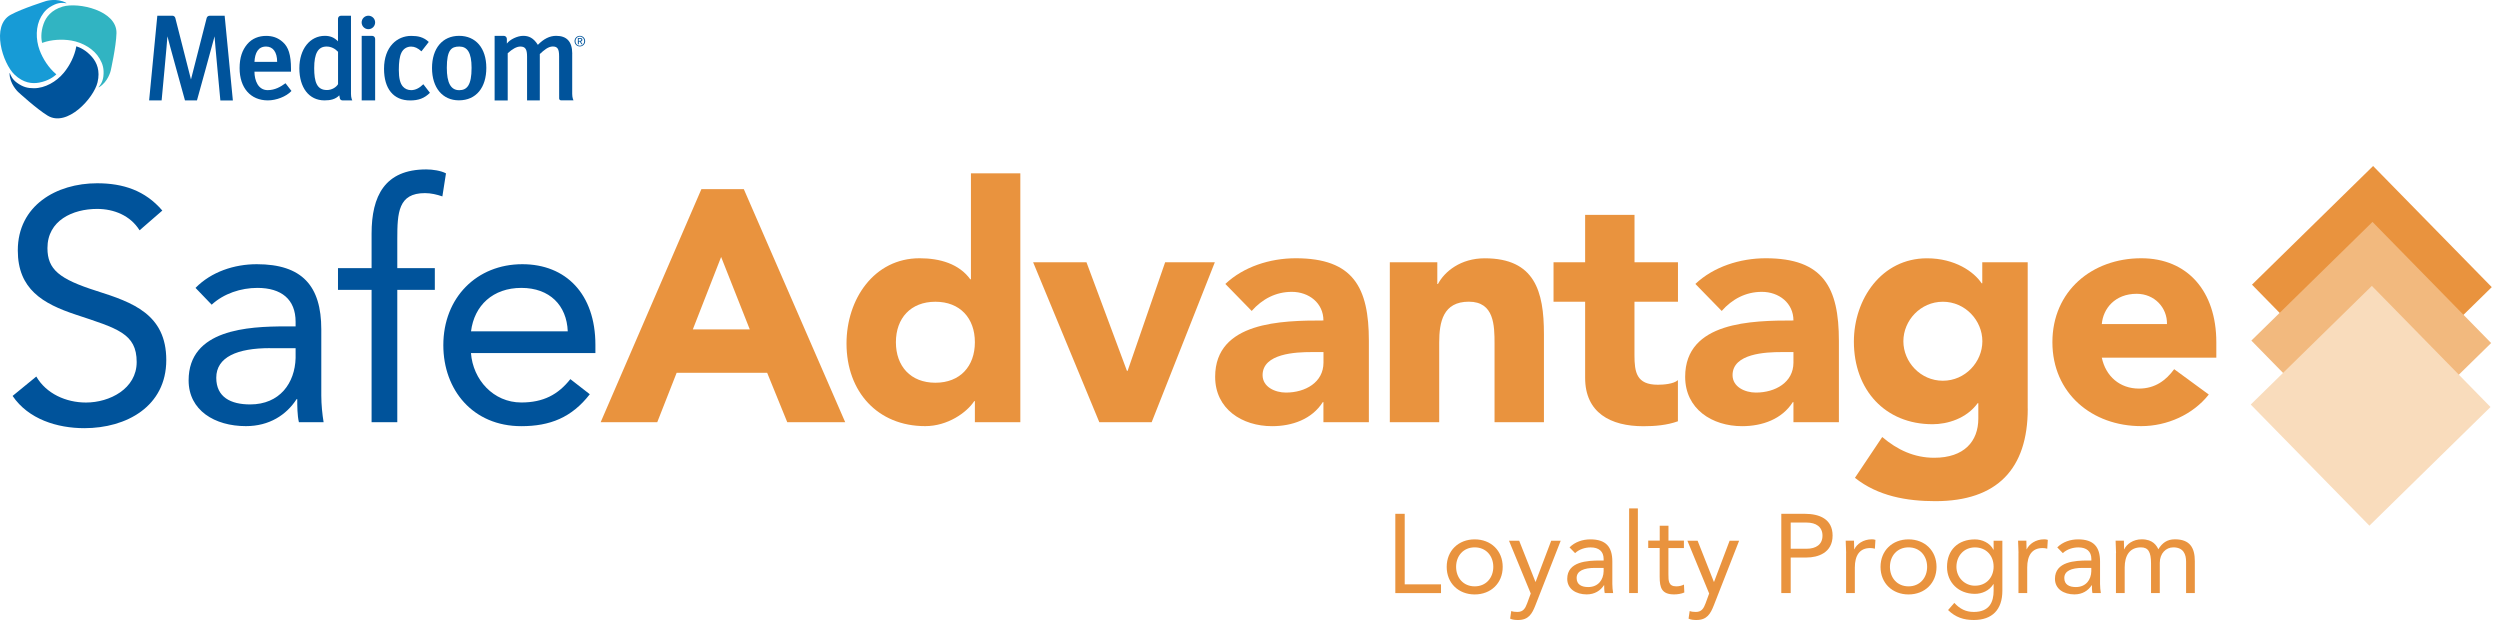 <?xml version="1.0" encoding="UTF-8"?>
<svg width="235px" height="59px" viewBox="0 0 235 59" version="1.1" xmlns="http://www.w3.org/2000/svg" xmlns:xlink="http://www.w3.org/1999/xlink">
    <title>68F63224-BA1A-4E00-AAF3-D59D9012E5F9</title>
    <g id="Design" stroke="none" stroke-width="1" fill="none" fill-rule="evenodd">
        <g id="Account-SA-Login" transform="translate(-826, -221)" fill-rule="nonzero">
            <g id="Global-Network" transform="translate(0, 105)">
                <g id="logo-safe-advantage" transform="translate(826, 116)">
                    <g id="Group" transform="translate(0.94, 15.507)">
                        <g>
                            <g transform="translate(210.524, 0)" id="Rectangle">
                                <rect fill="#E9933E" transform="translate(11.492, 11.367) rotate(-44.413) translate(-11.492, -11.367) " x="3.522" y="3.398" width="15.939" height="15.939"></rect>
                                <rect fill="#F2B97E" transform="translate(11.434, 16.624) rotate(-44.413) translate(-11.434, -16.624) " x="3.465" y="8.654" width="15.939" height="15.939"></rect>
                                <rect fill="#F9DCBC" transform="translate(11.374, 22.637) rotate(-44.413) translate(-11.374, -22.637) " x="3.405" y="14.668" width="15.939" height="15.939"></rect>
                            </g>
                            <g>
                                <path d="M12.18,6.142 C11.316,4.751 9.765,4.131 8.191,4.131 C5.902,4.131 3.52,5.211 3.52,7.815 C3.52,9.826 4.633,10.724 8.13,11.837 C11.532,12.918 14.69,14.032 14.69,18.336 C14.69,22.697 10.944,24.741 6.988,24.741 C4.45,24.741 1.729,23.905 0.244,21.71 L2.472,19.887 C3.402,21.494 5.258,22.331 7.143,22.331 C9.37,22.331 11.908,21.034 11.908,18.524 C11.908,15.832 10.084,15.366 6.184,14.069 C3.083,13.04 0.733,11.678 0.733,8.031 C0.733,3.82 4.351,1.72 8.191,1.72 C10.634,1.72 12.707,2.401 14.318,4.286 L12.18,6.142 Z" id="Path" fill="#00539B"></path>
                                <path d="M17.439,11.555 C18.924,10.037 21.09,9.328 23.195,9.328 C27.467,9.328 29.262,11.372 29.262,15.456 L29.262,21.673 C29.262,22.509 29.356,23.435 29.478,24.177 L27.157,24.177 C27.002,23.529 27.002,22.631 27.002,22.011 L26.941,22.011 C25.982,23.496 24.375,24.549 22.176,24.549 C19.239,24.549 16.79,23.064 16.79,20.249 C16.79,15.451 22.359,15.174 25.916,15.174 L26.847,15.174 L26.847,14.741 C26.847,12.636 25.517,11.555 23.256,11.555 C21.71,11.555 20.098,12.082 18.957,13.134 L17.439,11.555 Z M24.431,17.218 C21.367,17.218 19.389,18.054 19.389,20.004 C19.389,21.828 20.752,22.509 22.575,22.509 C25.362,22.509 26.781,20.498 26.847,18.148 L26.847,17.223 L24.431,17.223 L24.431,17.218 Z" id="Shape" fill="#00539B"></path>
                                <path d="M33.989,11.743 L30.831,11.743 L30.831,9.699 L33.989,9.699 L33.989,6.452 C33.989,2.923 35.225,0.418 39.126,0.418 C39.746,0.418 40.516,0.54 40.982,0.789 L40.643,2.956 C40.117,2.773 39.563,2.646 39.003,2.646 C36.499,2.646 36.405,4.469 36.405,6.978 L36.405,9.699 L39.934,9.699 L39.934,11.743 L36.405,11.743 L36.405,24.182 L33.989,24.182 L33.989,11.743 Z" id="Path" fill="#00539B"></path>
                                <path d="M54.501,21.551 C52.8,23.745 50.756,24.553 48.063,24.553 C43.515,24.553 40.733,21.151 40.733,16.941 C40.733,12.453 43.891,9.328 48.157,9.328 C52.241,9.328 55.028,12.115 55.028,16.908 L55.028,17.683 L43.331,17.683 C43.519,20.188 45.437,22.326 48.063,22.326 C50.136,22.326 51.527,21.583 52.673,20.131 L54.501,21.551 Z M52.429,15.639 C52.335,13.195 50.728,11.555 48.068,11.555 C45.408,11.555 43.641,13.195 43.336,15.639 L52.429,15.639 Z" id="Shape" fill="#00539B"></path>
                                <path d="M64.99,2.274 L68.98,2.274 L78.51,24.182 L73.063,24.182 L71.174,19.539 L62.664,19.539 L60.841,24.182 L55.521,24.182 L64.99,2.274 Z M66.846,8.647 L64.186,15.456 L69.539,15.456 L66.846,8.647 Z" id="Shape" fill="#E9933E"></path>
                                <path d="M94.971,24.177 L90.699,24.177 L90.699,22.199 L90.638,22.199 C89.929,23.28 88.133,24.549 86.028,24.549 C81.573,24.549 78.632,21.33 78.632,16.781 C78.632,12.603 81.23,8.769 85.502,8.769 C87.419,8.769 89.214,9.295 90.267,10.747 L90.328,10.747 L90.328,0.785 L94.971,0.785 L94.971,24.177 L94.971,24.177 Z M86.987,12.857 C84.665,12.857 83.275,14.403 83.275,16.663 C83.275,18.924 84.665,20.47 86.987,20.47 C89.308,20.47 90.699,18.924 90.699,16.663 C90.699,14.403 89.308,12.857 86.987,12.857 Z" id="Shape" fill="#E9933E"></path>
                                <polygon id="Path" fill="#E9933E" points="96.174 9.145 101.188 9.145 104.994 19.356 105.055 19.356 108.584 9.145 113.255 9.145 107.316 24.182 102.396 24.182"></polygon>
                                <path d="M123.462,22.293 L123.401,22.293 C122.381,23.9 120.525,24.553 118.636,24.553 C115.821,24.553 113.284,22.946 113.284,19.911 C113.284,14.713 119.595,14.619 123.462,14.619 C123.462,12.979 122.099,11.927 120.492,11.927 C118.974,11.927 117.706,12.608 116.719,13.722 L114.242,11.184 C115.943,9.577 118.42,8.769 120.863,8.769 C126.277,8.769 127.734,11.522 127.734,16.536 L127.734,24.177 L123.462,24.177 L123.462,22.293 L123.462,22.293 Z M122.32,17.589 C120.896,17.589 117.743,17.711 117.743,19.755 C117.743,20.869 118.918,21.395 119.938,21.395 C121.761,21.395 123.467,20.437 123.467,18.581 L123.467,17.589 L122.32,17.589 Z" id="Shape" fill="#E9933E"></path>
                                <path d="M129.712,9.145 L134.167,9.145 L134.167,11.189 L134.228,11.189 C134.848,10.014 136.361,8.773 138.622,8.773 C143.326,8.773 144.19,11.865 144.19,15.888 L144.19,24.182 L139.547,24.182 L139.547,16.814 C139.547,15.08 139.515,12.852 137.132,12.852 C134.717,12.852 134.345,14.741 134.345,16.692 L134.345,24.177 L129.703,24.177 L129.703,9.145 L129.712,9.145 Z" id="Path" fill="#E9933E"></path>
                                <path d="M156.784,12.857 L152.7,12.857 L152.7,17.871 C152.7,19.478 152.888,20.658 154.895,20.658 C155.388,20.658 156.38,20.597 156.784,20.225 L156.784,24.093 C155.764,24.464 154.618,24.558 153.537,24.558 C150.445,24.558 148.062,23.289 148.062,20.009 L148.062,12.857 L145.092,12.857 L145.092,9.145 L148.062,9.145 L148.062,4.69 L152.705,4.69 L152.705,9.145 L156.789,9.145 L156.789,12.857 L156.784,12.857 Z" id="Path" fill="#E9933E"></path>
                                <path d="M167.644,22.293 L167.583,22.293 C166.563,23.9 164.707,24.553 162.818,24.553 C160.003,24.553 157.465,22.946 157.465,19.911 C157.465,14.713 163.776,14.619 167.644,14.619 C167.644,12.979 166.281,11.927 164.674,11.927 C163.156,11.927 161.887,12.608 160.901,13.722 L158.424,11.184 C160.125,9.577 162.602,8.769 165.045,8.769 C170.459,8.769 171.916,11.522 171.916,16.536 L171.916,24.177 L167.644,24.177 L167.644,22.293 L167.644,22.293 Z M166.497,17.589 C165.073,17.589 161.92,17.711 161.92,19.755 C161.92,20.869 163.095,21.395 164.115,21.395 C165.938,21.395 167.644,20.437 167.644,18.581 L167.644,17.589 L166.497,17.589 Z" id="Shape" fill="#E9933E"></path>
                                <path d="M189.669,22.909 C189.669,28.571 186.793,31.602 180.976,31.602 C178.316,31.602 175.59,31.137 173.424,29.408 L175.99,25.573 C177.414,26.781 178.993,27.523 180.877,27.523 C183.692,27.523 185.022,25.977 185.022,23.844 L185.022,22.392 L184.96,22.392 C183.908,23.844 182.113,24.37 180.722,24.37 C176.267,24.37 173.325,21.151 173.325,16.602 C173.325,12.613 175.924,8.773 180.196,8.773 C182.827,8.773 184.622,10.042 185.332,11.123 L185.393,11.123 L185.393,9.145 L189.664,9.145 L189.664,22.909 L189.669,22.909 Z M181.69,20.282 C183.795,20.282 185.402,18.52 185.402,16.569 C185.402,14.619 183.795,12.857 181.69,12.857 C179.585,12.857 177.977,14.619 177.977,16.569 C177.977,18.52 179.585,20.282 181.69,20.282 Z" id="Shape" fill="#E9933E"></path>
                                <path d="M206.685,21.579 C205.2,23.468 202.756,24.549 200.341,24.549 C195.698,24.549 191.986,21.457 191.986,16.659 C191.986,11.861 195.698,8.769 200.341,8.769 C204.674,8.769 207.394,11.861 207.394,16.659 L207.394,18.111 L196.629,18.111 C197,19.873 198.33,21.02 200.125,21.02 C201.643,21.02 202.662,20.244 203.433,19.196 L206.685,21.579 Z M202.756,14.958 C202.789,13.412 201.582,12.11 199.909,12.11 C197.864,12.11 196.751,13.501 196.629,14.958 L202.756,14.958 Z" id="Shape" fill="#E9933E"></path>
                            </g>
                        </g>
                        <g transform="translate(130.168, 31.955)" fill="#E9933E">
                            <polygon id="Path" points="0.052 0.836 0.935 0.836 0.935 7.467 4.347 7.467 4.347 8.289 0.052 8.289"></polygon>
                            <path d="M7.514,3.238 C9.032,3.238 10.146,4.29 10.146,5.827 C10.146,7.364 9.027,8.416 7.514,8.416 C6.001,8.416 4.882,7.364 4.882,5.827 C4.882,4.29 5.996,3.238 7.514,3.238 Z M7.514,7.655 C8.576,7.655 9.262,6.856 9.262,5.822 C9.262,4.788 8.576,3.99 7.514,3.99 C6.452,3.99 5.766,4.788 5.766,5.822 C5.766,6.856 6.452,7.655 7.514,7.655 Z" id="Shape"></path>
                            <path d="M13.228,9.417 C12.904,10.249 12.575,10.818 11.584,10.818 C11.353,10.818 11.067,10.799 10.846,10.691 L10.949,9.976 C11.118,10.037 11.297,10.061 11.527,10.061 C12.063,10.061 12.265,9.737 12.443,9.253 L12.782,8.327 L10.738,3.369 L11.696,3.369 L13.224,7.232 L13.242,7.232 L14.704,3.369 L15.597,3.369 L13.228,9.417 Z" id="Path"></path>
                            <path d="M16.428,3.994 C16.936,3.477 17.669,3.238 18.388,3.238 C19.84,3.238 20.451,3.933 20.451,5.319 L20.451,7.434 C20.451,7.716 20.484,8.036 20.526,8.285 L19.737,8.285 C19.685,8.064 19.685,7.758 19.685,7.547 L19.666,7.547 C19.337,8.054 18.792,8.412 18.045,8.412 C17.044,8.412 16.212,7.904 16.212,6.95 C16.212,5.319 18.106,5.226 19.318,5.226 L19.633,5.226 L19.633,5.08 C19.633,4.366 19.182,3.994 18.411,3.994 C17.885,3.994 17.335,4.173 16.95,4.53 L16.428,3.994 Z M18.811,5.921 C17.768,5.921 17.096,6.203 17.096,6.87 C17.096,7.491 17.561,7.721 18.181,7.721 C19.13,7.721 19.614,7.035 19.633,6.236 L19.633,5.921 L18.811,5.921 Z" id="Shape"></path>
                            <polygon id="Path" points="22.03 0.329 22.852 0.329 22.852 8.285 22.03 8.285"></polygon>
                            <path d="M27.175,4.055 L25.723,4.055 L25.723,6.518 C25.723,7.147 25.733,7.655 26.461,7.655 C26.701,7.655 26.969,7.603 27.185,7.486 L27.218,8.233 C26.936,8.36 26.565,8.412 26.259,8.412 C25.089,8.412 24.901,7.782 24.901,6.757 L24.901,4.051 L23.825,4.051 L23.825,3.355 L24.906,3.355 L24.906,1.955 L25.728,1.955 L25.728,3.355 L27.18,3.355 L27.18,4.055 L27.175,4.055 Z" id="Path"></path>
                            <path d="M30,9.417 C29.675,10.249 29.347,10.818 28.355,10.818 C28.125,10.818 27.838,10.799 27.617,10.691 L27.721,9.976 C27.89,10.037 28.068,10.061 28.299,10.061 C28.834,10.061 29.036,9.737 29.215,9.253 L29.553,8.327 L27.509,3.369 L28.468,3.369 L29.995,7.232 L30.014,7.232 L31.475,3.369 L32.368,3.369 L30,9.417 Z" id="Path"></path>
                            <path d="M36.334,0.836 L38.543,0.836 C39.91,0.836 41.156,1.32 41.156,2.881 C41.156,4.511 39.765,4.944 38.712,4.944 L37.218,4.944 L37.218,8.289 L36.334,8.289 L36.334,0.836 Z M37.218,4.121 L38.712,4.121 C39.595,4.121 40.206,3.722 40.206,2.89 C40.206,2.058 39.595,1.659 38.712,1.659 L37.218,1.659 L37.218,4.121 Z" id="Shape"></path>
                            <path d="M42.429,4.53 C42.429,4.079 42.387,3.689 42.387,3.36 L43.167,3.36 C43.167,3.623 43.186,3.896 43.186,4.168 L43.204,4.168 C43.425,3.684 44.036,3.233 44.844,3.233 C44.948,3.233 45.065,3.242 45.183,3.285 L45.131,4.116 C44.995,4.074 44.835,4.055 44.689,4.055 C43.688,4.055 43.247,4.76 43.247,5.888 L43.247,8.289 L42.424,8.289 L42.424,4.53 L42.429,4.53 Z" id="Path"></path>
                            <path d="M48.294,3.238 C49.812,3.238 50.925,4.29 50.925,5.827 C50.925,7.364 49.807,8.416 48.294,8.416 C46.781,8.416 45.662,7.364 45.662,5.827 C45.662,4.29 46.776,3.238 48.294,3.238 Z M48.294,7.655 C49.356,7.655 50.042,6.856 50.042,5.822 C50.042,4.788 49.356,3.99 48.294,3.99 C47.232,3.99 46.546,4.788 46.546,5.822 C46.546,6.856 47.232,7.655 48.294,7.655 Z" id="Shape"></path>
                            <path d="M57.114,8.069 C57.114,9.85 56.155,10.818 54.431,10.818 C53.472,10.818 52.706,10.564 52.011,9.882 L52.598,9.21 C53.115,9.77 53.674,10.061 54.431,10.061 C55.906,10.061 56.292,9.112 56.292,8.073 L56.292,7.444 L56.273,7.444 C55.883,8.073 55.187,8.36 54.534,8.36 C52.988,8.36 51.912,7.288 51.912,5.832 C51.912,4.22 52.965,3.242 54.534,3.242 C55.197,3.242 55.944,3.557 56.273,4.21 L56.292,4.21 L56.292,3.369 L57.114,3.369 L57.114,8.069 Z M54.534,7.594 C55.662,7.594 56.292,6.753 56.292,5.804 C56.292,4.741 55.577,3.994 54.534,3.994 C53.5,3.994 52.796,4.793 52.796,5.827 C52.8,6.823 53.576,7.594 54.534,7.594 Z" id="Shape"></path>
                            <path d="M58.632,4.53 C58.632,4.079 58.59,3.689 58.59,3.36 L59.37,3.36 C59.37,3.623 59.388,3.896 59.388,4.168 L59.407,4.168 C59.628,3.684 60.239,3.233 61.047,3.233 C61.151,3.233 61.268,3.242 61.386,3.285 L61.334,4.116 C61.198,4.074 61.038,4.055 60.892,4.055 C59.891,4.055 59.45,4.76 59.45,5.888 L59.45,8.289 L58.627,8.289 L58.627,4.53 L58.632,4.53 Z" id="Path"></path>
                            <path d="M62.274,3.994 C62.781,3.477 63.514,3.238 64.233,3.238 C65.685,3.238 66.296,3.933 66.296,5.319 L66.296,7.434 C66.296,7.716 66.329,8.036 66.371,8.285 L65.582,8.285 C65.53,8.064 65.53,7.758 65.53,7.547 L65.512,7.547 C65.187,8.054 64.637,8.412 63.89,8.412 C62.889,8.412 62.058,7.904 62.058,6.95 C62.058,5.319 63.951,5.226 65.164,5.226 L65.479,5.226 L65.479,5.08 C65.479,4.366 65.028,3.994 64.257,3.994 C63.731,3.994 63.181,4.173 62.795,4.53 L62.274,3.994 Z M64.652,5.921 C63.608,5.921 62.936,6.203 62.936,6.87 C62.936,7.491 63.402,7.721 64.022,7.721 C64.971,7.721 65.455,7.035 65.474,6.236 L65.474,5.921 L64.652,5.921 Z" id="Shape"></path>
                            <path d="M67.8,4.53 C67.8,4.079 67.758,3.689 67.758,3.36 L68.538,3.36 C68.538,3.623 68.557,3.896 68.557,4.168 L68.575,4.168 C68.796,3.684 69.407,3.233 70.215,3.233 C71.277,3.233 71.616,3.835 71.776,4.168 C72.133,3.59 72.584,3.233 73.331,3.233 C74.741,3.233 75.206,4.023 75.206,5.296 L75.206,8.285 L74.384,8.285 L74.384,5.338 C74.384,4.652 74.144,3.99 73.185,3.99 C72.49,3.99 71.912,4.558 71.912,5.442 L71.912,8.285 L71.089,8.285 L71.089,5.493 C71.089,4.408 70.817,3.99 70.14,3.99 C69.078,3.99 68.613,4.76 68.613,5.883 L68.613,8.285 L67.791,8.285 L67.791,4.53 L67.8,4.53 Z" id="Path"></path>
                        </g>
                    </g>
                    <g id="Group">
                        <path d="M33.111,9.427 C33.082,9.37 32.993,9.173 32.993,8.82 L32.993,1.476 L32.058,1.476 C31.879,1.476 31.771,1.621 31.771,1.762 L31.771,3.007 L31.771,3.886 C31.419,3.52 31.029,3.369 30.535,3.369 C29.144,3.369 28.139,4.601 28.139,6.419 C28.139,8.224 29.032,9.436 30.503,9.436 C31.062,9.436 31.532,9.337 31.893,8.961 L31.945,9.239 C31.959,9.323 32.039,9.436 32.185,9.436 L33.106,9.436 C33.111,9.436 33.111,9.436 33.111,9.431 C33.111,9.431 33.111,9.431 33.111,9.427 M31.776,7.913 C31.607,8.2 31.198,8.463 30.728,8.463 C29.779,8.463 29.534,7.683 29.534,6.405 C29.534,5.014 29.901,4.375 30.7,4.375 C31.123,4.375 31.489,4.563 31.776,4.868 L31.776,7.913 Z" id="Shape" fill="#00539B"></path>
                        <path d="M53.792,5.061 C53.792,3.863 53.233,3.369 52.283,3.369 C51.668,3.369 51.118,3.647 50.559,4.215 C50.136,3.543 49.689,3.369 49.177,3.369 C48.641,3.369 47.922,3.712 47.645,4.098 L47.645,3.656 C47.645,3.515 47.528,3.369 47.359,3.369 L46.494,3.369 L46.494,5.141 L46.494,9.441 L47.725,9.441 L47.725,5.005 C48.148,4.615 48.557,4.375 48.914,4.375 C49.393,4.375 49.544,4.648 49.544,5.319 L49.544,9.436 L50.742,9.436 L50.742,5.08 C51.141,4.704 51.541,4.37 51.964,4.37 C52.41,4.37 52.556,4.61 52.556,5.282 L52.561,9.257 C52.561,9.375 52.664,9.431 52.734,9.431 L53.9,9.431 C53.9,9.431 53.905,9.431 53.905,9.427 C53.905,9.427 53.905,9.422 53.905,9.422 C53.876,9.366 53.787,9.168 53.787,8.816 L53.787,5.061 L53.792,5.061 Z" id="Path" fill="#00539B"></path>
                        <path d="M43.157,3.369 C41.593,3.369 40.61,4.544 40.61,6.396 C40.61,8.247 41.602,9.431 43.134,9.431 C44.779,9.431 45.714,8.21 45.714,6.382 C45.714,4.521 44.722,3.369 43.157,3.369 M43.167,8.477 C42.368,8.477 42.001,7.777 42.001,6.372 C42.001,4.695 42.424,4.375 43.176,4.375 C43.919,4.375 44.328,4.925 44.328,6.372 C44.332,8.007 43.895,8.477 43.167,8.477" id="Shape" fill="#00539B"></path>
                        <path d="M34.981,3.369 L33.999,3.369 L33.999,9.436 L35.263,9.436 L35.263,3.651 C35.263,3.506 35.141,3.369 34.981,3.369" id="Path" fill="#00539B"></path>
                        <path d="M54.506,3.369 C54.779,3.369 55.004,3.585 55.004,3.867 C55.004,4.149 54.774,4.366 54.506,4.366 C54.233,4.366 54.008,4.149 54.008,3.867 C54.008,3.585 54.233,3.369 54.506,3.369 M54.506,4.295 C54.736,4.295 54.915,4.112 54.915,3.867 C54.915,3.628 54.732,3.44 54.506,3.44 C54.276,3.44 54.097,3.623 54.097,3.867 C54.097,4.112 54.276,4.295 54.506,4.295 M54.318,3.576 L54.539,3.576 C54.675,3.576 54.741,3.632 54.741,3.741 C54.741,3.849 54.675,3.891 54.586,3.9 L54.755,4.159 L54.661,4.159 L54.501,3.91 L54.407,3.91 L54.407,4.159 L54.318,4.159 L54.318,3.576 Z M54.403,3.839 L54.492,3.839 C54.572,3.839 54.647,3.835 54.647,3.741 C54.647,3.661 54.577,3.651 54.515,3.651 L54.398,3.651 L54.398,3.839 L54.403,3.839 Z" id="Shape" fill="#00539B"></path>
                        <path d="M26.837,7.824 C26.377,8.163 25.841,8.473 25.16,8.473 C24.253,8.473 23.919,7.538 23.919,6.739 L27.354,6.739 L27.354,6.475 C27.354,5.127 27.1,4.417 26.597,3.966 C26.109,3.52 25.582,3.374 25.014,3.374 C24.351,3.374 23.703,3.604 23.242,4.149 C22.777,4.704 22.523,5.395 22.523,6.41 C22.523,8.261 23.552,9.436 25.183,9.436 C25.958,9.436 26.898,9.088 27.396,8.553 L27.392,8.543 L26.837,7.824 Z M25.014,4.375 C25.644,4.375 26.052,4.878 26.052,5.813 L23.919,5.813 C23.966,4.972 24.257,4.375 25.014,4.375" id="Shape" fill="#00539B"></path>
                        <path d="M19.426,1.696 C19.459,1.574 19.563,1.48 19.704,1.48 L21.118,1.48 L21.889,9.441 L20.714,9.441 C20.714,9.441 20.169,3.656 20.169,3.416 C20.113,3.675 18.515,9.436 18.515,9.436 L17.387,9.436 C17.387,9.436 15.789,3.675 15.738,3.412 C15.738,3.651 15.193,9.436 15.193,9.436 L14.018,9.436 L14.788,1.476 L16.203,1.476 C16.344,1.476 16.447,1.574 16.48,1.692 L17.951,7.472 L19.426,1.696 Z" id="Path" fill="#00539B"></path>
                        <path d="M39.793,7.918 C39.422,8.285 39.041,8.473 38.646,8.473 C38.336,8.473 38.064,8.35 37.88,8.144 C37.617,7.857 37.49,7.359 37.49,6.569 C37.49,5.851 37.561,5.315 37.73,4.962 C37.913,4.586 38.242,4.38 38.646,4.38 C38.975,4.38 39.276,4.516 39.614,4.826 C39.614,4.826 39.614,4.826 39.619,4.821 L40.305,3.943 C39.793,3.468 39.271,3.374 38.646,3.374 C37.354,3.374 36.099,4.366 36.099,6.471 C36.099,8.332 36.978,9.441 38.552,9.441 C39.328,9.441 39.887,9.248 40.413,8.722 L39.793,7.918 Z" id="Path" fill="#00539B"></path>
                        <path d="M35.263,2.11 C35.263,2.458 34.981,2.744 34.628,2.744 C34.281,2.744 33.994,2.462 33.994,2.11 C33.994,1.762 34.276,1.476 34.628,1.476 C34.981,1.476 35.263,1.758 35.263,2.11" id="Path" fill="#00539B"></path>
                        <path d="M5.263,7.021 C5.066,7.194 4.572,7.599 3.67,7.768 C3.012,7.89 2.19,7.796 1.372,7.021 C0.258,5.973 -0.874,2.42 1.001,1.391 C2.096,0.794 4.337,0.094 4.337,0.094 C4.337,0.094 5.357,-0.211 6.217,0.268 C6.217,0.268 6.236,0.282 6.241,0.291 C6.241,0.31 6.226,0.31 6.226,0.31 C6.029,0.268 5.611,0.211 5.132,0.428 C4.483,0.719 4.168,1.048 3.872,1.555 C3.346,2.462 3.346,3.698 3.722,4.713 C4.023,5.526 4.577,6.382 5.254,6.95 C5.254,6.95 5.287,6.969 5.287,6.983 C5.291,6.997 5.263,7.021 5.263,7.021" id="Path" fill="#179BD6"></path>
                        <path d="M7.223,4.37 C7.472,4.455 8.073,4.68 8.665,5.376 C9.098,5.883 9.431,6.645 9.168,7.74 C8.816,9.225 6.306,11.983 4.478,10.869 C3.412,10.221 1.687,8.628 1.687,8.628 C1.687,8.628 0.912,7.895 0.898,6.913 C0.898,6.913 0.898,6.889 0.907,6.88 C0.926,6.87 0.93,6.88 0.93,6.88 C0.992,7.072 1.156,7.462 1.579,7.768 C2.152,8.186 2.599,8.294 3.186,8.294 C4.234,8.294 5.305,7.678 5.996,6.842 C6.551,6.175 7.011,5.268 7.166,4.398 C7.166,4.398 7.166,4.361 7.18,4.351 C7.185,4.361 7.223,4.37 7.223,4.37" id="Path" fill="#00539B"></path>
                        <path d="M3.947,3.994 C3.896,3.736 3.792,3.101 4.098,2.237 C4.323,1.607 4.817,0.94 5.893,0.62 C7.354,0.183 10.996,0.977 10.949,3.116 C10.921,4.361 10.404,6.654 10.404,6.654 C10.404,6.654 10.16,7.693 9.314,8.195 C9.314,8.195 9.295,8.21 9.281,8.2 C9.262,8.191 9.272,8.181 9.272,8.181 C9.408,8.036 9.662,7.697 9.718,7.176 C9.793,6.466 9.662,6.029 9.37,5.522 C8.849,4.615 7.777,3.994 6.706,3.811 C5.851,3.665 4.831,3.717 4.004,4.018 C4.004,4.018 3.971,4.037 3.957,4.027 C3.957,4.027 3.947,3.994 3.947,3.994" id="Path" fill="#31B4C2"></path>
                    </g>
                </g>
            </g>
        </g>
    </g>
</svg>